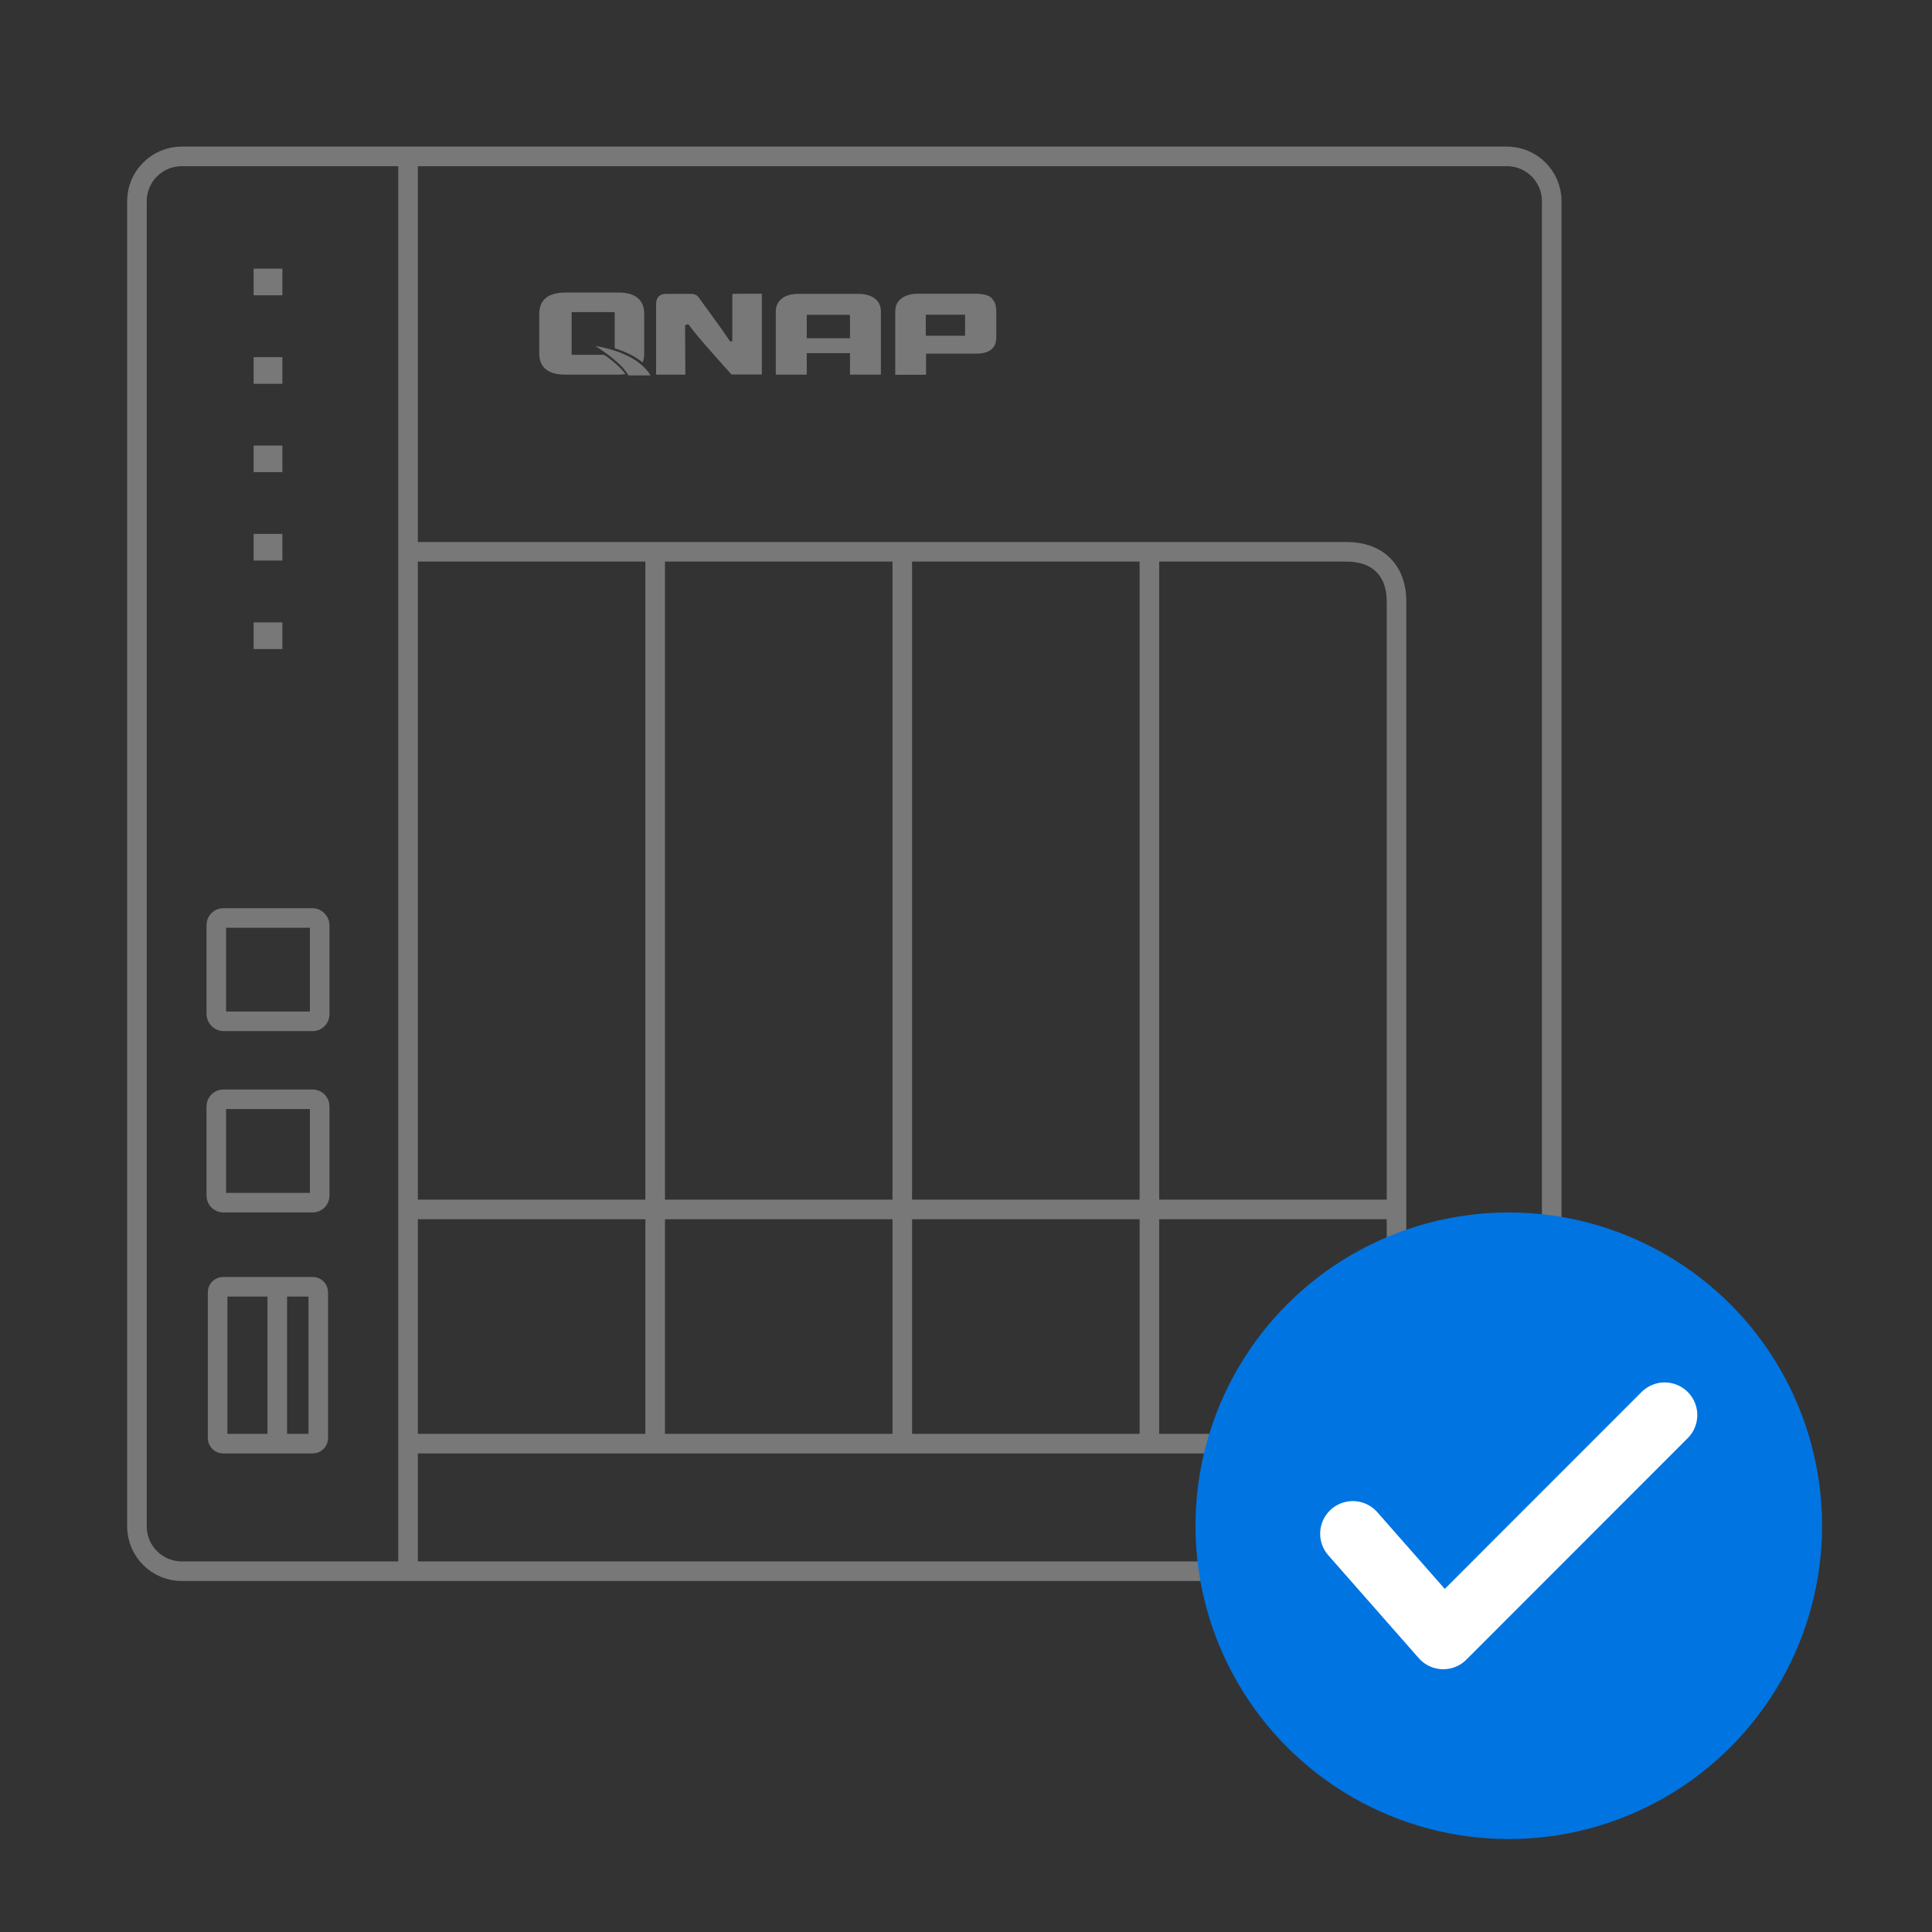 <?xml version="1.0" encoding="UTF-8"?><svg id="uuid-ced9ba20-4016-4de5-a2da-a82c8965ca96" xmlns="http://www.w3.org/2000/svg" viewBox="0 0 148 148"><rect x="0" y="0" width="148" height="148" fill="#333333" stroke="none"/><path d="m17.11,84.21h6.84c.3,0,.54.24.54.54v6.84c0,.3-.24.54-.54.54h-6.84c-.3,0-.54-.24-.54-.54v-6.84c0-.3.24-.54.54-.54Z" style="fill:none; stroke:#787878; stroke-miterlimit:10; stroke-width:1.5px;"/><rect x="16.57" y="70.32" width="7.92" height="7.92" rx=".54" ry=".54" style="fill:none; stroke:#787878; stroke-miterlimit:10; stroke-width:1.5px;"/><path d="m17.09,98.57h6.87c.23,0,.42.19.42.42v11.18c0,.23-.19.42-.42.42h-6.87c-.23,0-.42-.19-.42-.42v-11.18c0-.23.19-.42.42-.42Z" style="fill:none; stroke:#787878; stroke-miterlimit:10; stroke-width:1.5px;"/><line x1="50.19" y1="42.27" x2="50.19" y2="111.08" style="fill:none; stroke:#787878; stroke-miterlimit:10; stroke-width:1.5px;"/><line x1="69.12" y1="42.27" x2="69.12" y2="110.59" style="fill:none; stroke:#787878; stroke-miterlimit:10; stroke-width:1.5px;"/><line x1="88.05" y1="42.27" x2="88.05" y2="110.59" style="fill:none; stroke:#787878; stroke-miterlimit:10; stroke-width:1.5px;"/><line x1="106.98" y1="92.65" x2="31.58" y2="92.65" style="fill:none; stroke:#787878; stroke-miterlimit:10; stroke-width:1.5px;"/><line x1="31.26" y1="11.98" x2="31.26" y2="120.36" style="fill:none; stroke:#787878; stroke-miterlimit:10; stroke-width:1.5px;"/><path d="m31.63,110.59h75.35V46.08c0-2.53-1.6-3.81-3.81-3.81H31.63" style="fill:none; stroke:#787878; stroke-miterlimit:10; stroke-width:1.5px;"/><path d="m77.21,120.36H13.92c-1.89,0-3.43-1.54-3.43-3.43V15.41c0-1.89,1.54-3.43,3.43-3.43h101.52c1.89,0,3.43,1.54,3.43,3.43v104.95h-41.65Z" style="fill:none; stroke:#787878; stroke-miterlimit:10; stroke-width:1.5px;"/><line x1="21.24" y1="110.37" x2="21.24" y2="98.57" style="fill:none; stroke:#787878; stroke-miterlimit:10; stroke-width:1.5px;"/><path d="m67.47,28.7h-2.36v-1.65h-3.31v1.65h-2.37v-4.85c0-.41.16-.74.47-.98.3-.24.74-.36,1.31-.36h4.5c.56,0,1,.12,1.31.36.3.23.46.57.46.98v4.85Zm-2.36-2.79v-1.79h-3.31v1.79h3.31Z" style="fill:#787878; stroke-width:0px;"/><path d="m75.95,22.81c-.24-.19-.6-.29-1.1-.31h.01s-.09,0-.09,0h-4.41c-.56,0-1,.12-1.31.36-.3.23-.46.55-.47.96h0v.02s0,.01,0,.02h0v4.85h2.36v-1.62h3.82c1.04,0,1.56-.41,1.56-1.25v-1.98c0-.48-.13-.82-.38-1.03Zm-2.02,2.91h-3.01v-1.61h3.01v1.61Z" style="fill:#787878; stroke-width:0px;"/><path d="m56.46,22.51h-.36v3.6s-.05.07-.12.05c0,0-.04-.01-.08-.05-.4-.62-1.94-2.73-2.43-3.4,0,0,0,0,0,0h0s-.01-.01-.02-.02c0,0-.01-.01-.01-.01-.13-.11-.29-.17-.51-.17h-1.91c-.24,0-.43.07-.56.2-.13.13-.19.32-.2.54h0v5.45h2.24s-.01-2.88-.02-3.73c0-.05.05-.13.22-.12,0,0,.06,0,.09.05h0c.43.69,3.25,3.79,3.25,3.79h2.32v-6.19h-1.91Z" style="fill:#787878; stroke-width:0px;"/><path d="m46.37,27.26s-.07-.05-.1-.08h-2.48v-3.27h3.3v2.77c.99.31,1.67.7,2.14,1.08.08-.2.12-.43.12-.69v-3.02c0-1.03-.61-1.58-1.81-1.64h0s-.2,0-.2,0h-3.99c-1.36,0-2.04.55-2.04,1.64v3.02c0,1.09.67,1.63,2.04,1.63h3.97c.21,0,.4-.02.59-.04-.33-.48-.95-1-1.52-1.41Z" style="fill:#787878; stroke-width:0px;"/><path d="m45.6,26.5c.75.47,2.09,1.41,2.54,2.26h1.69c-.29-.51-1.26-1.75-4.23-2.26Z" style="fill:#787878; stroke-width:0px;"/><rect x="19.43" y="20.58" width="2.2" height="2.04" style="fill:#787878; stroke-width:0px;"/><rect x="19.43" y="47.68" width="2.2" height="2.04" style="fill:#787878; stroke-width:0px;"/><rect x="19.43" y="40.9" width="2.2" height="2.04" style="fill:#787878; stroke-width:0px;"/><rect x="19.43" y="27.36" width="2.2" height="2.04" style="fill:#787878; stroke-width:0px;"/><rect x="19.43" y="34.13" width="2.2" height="2.04" style="fill:#787878; stroke-width:0px;"/><circle cx="115.58" cy="116.88" r="24" style="fill:#0074e1; stroke-width:0px;"/><polyline points="103.63 117.49 110.56 125.37 127.52 108.4" style="fill:none; stroke:#fff; stroke-linecap:round; stroke-linejoin:round; stroke-width:5px;"/></svg>